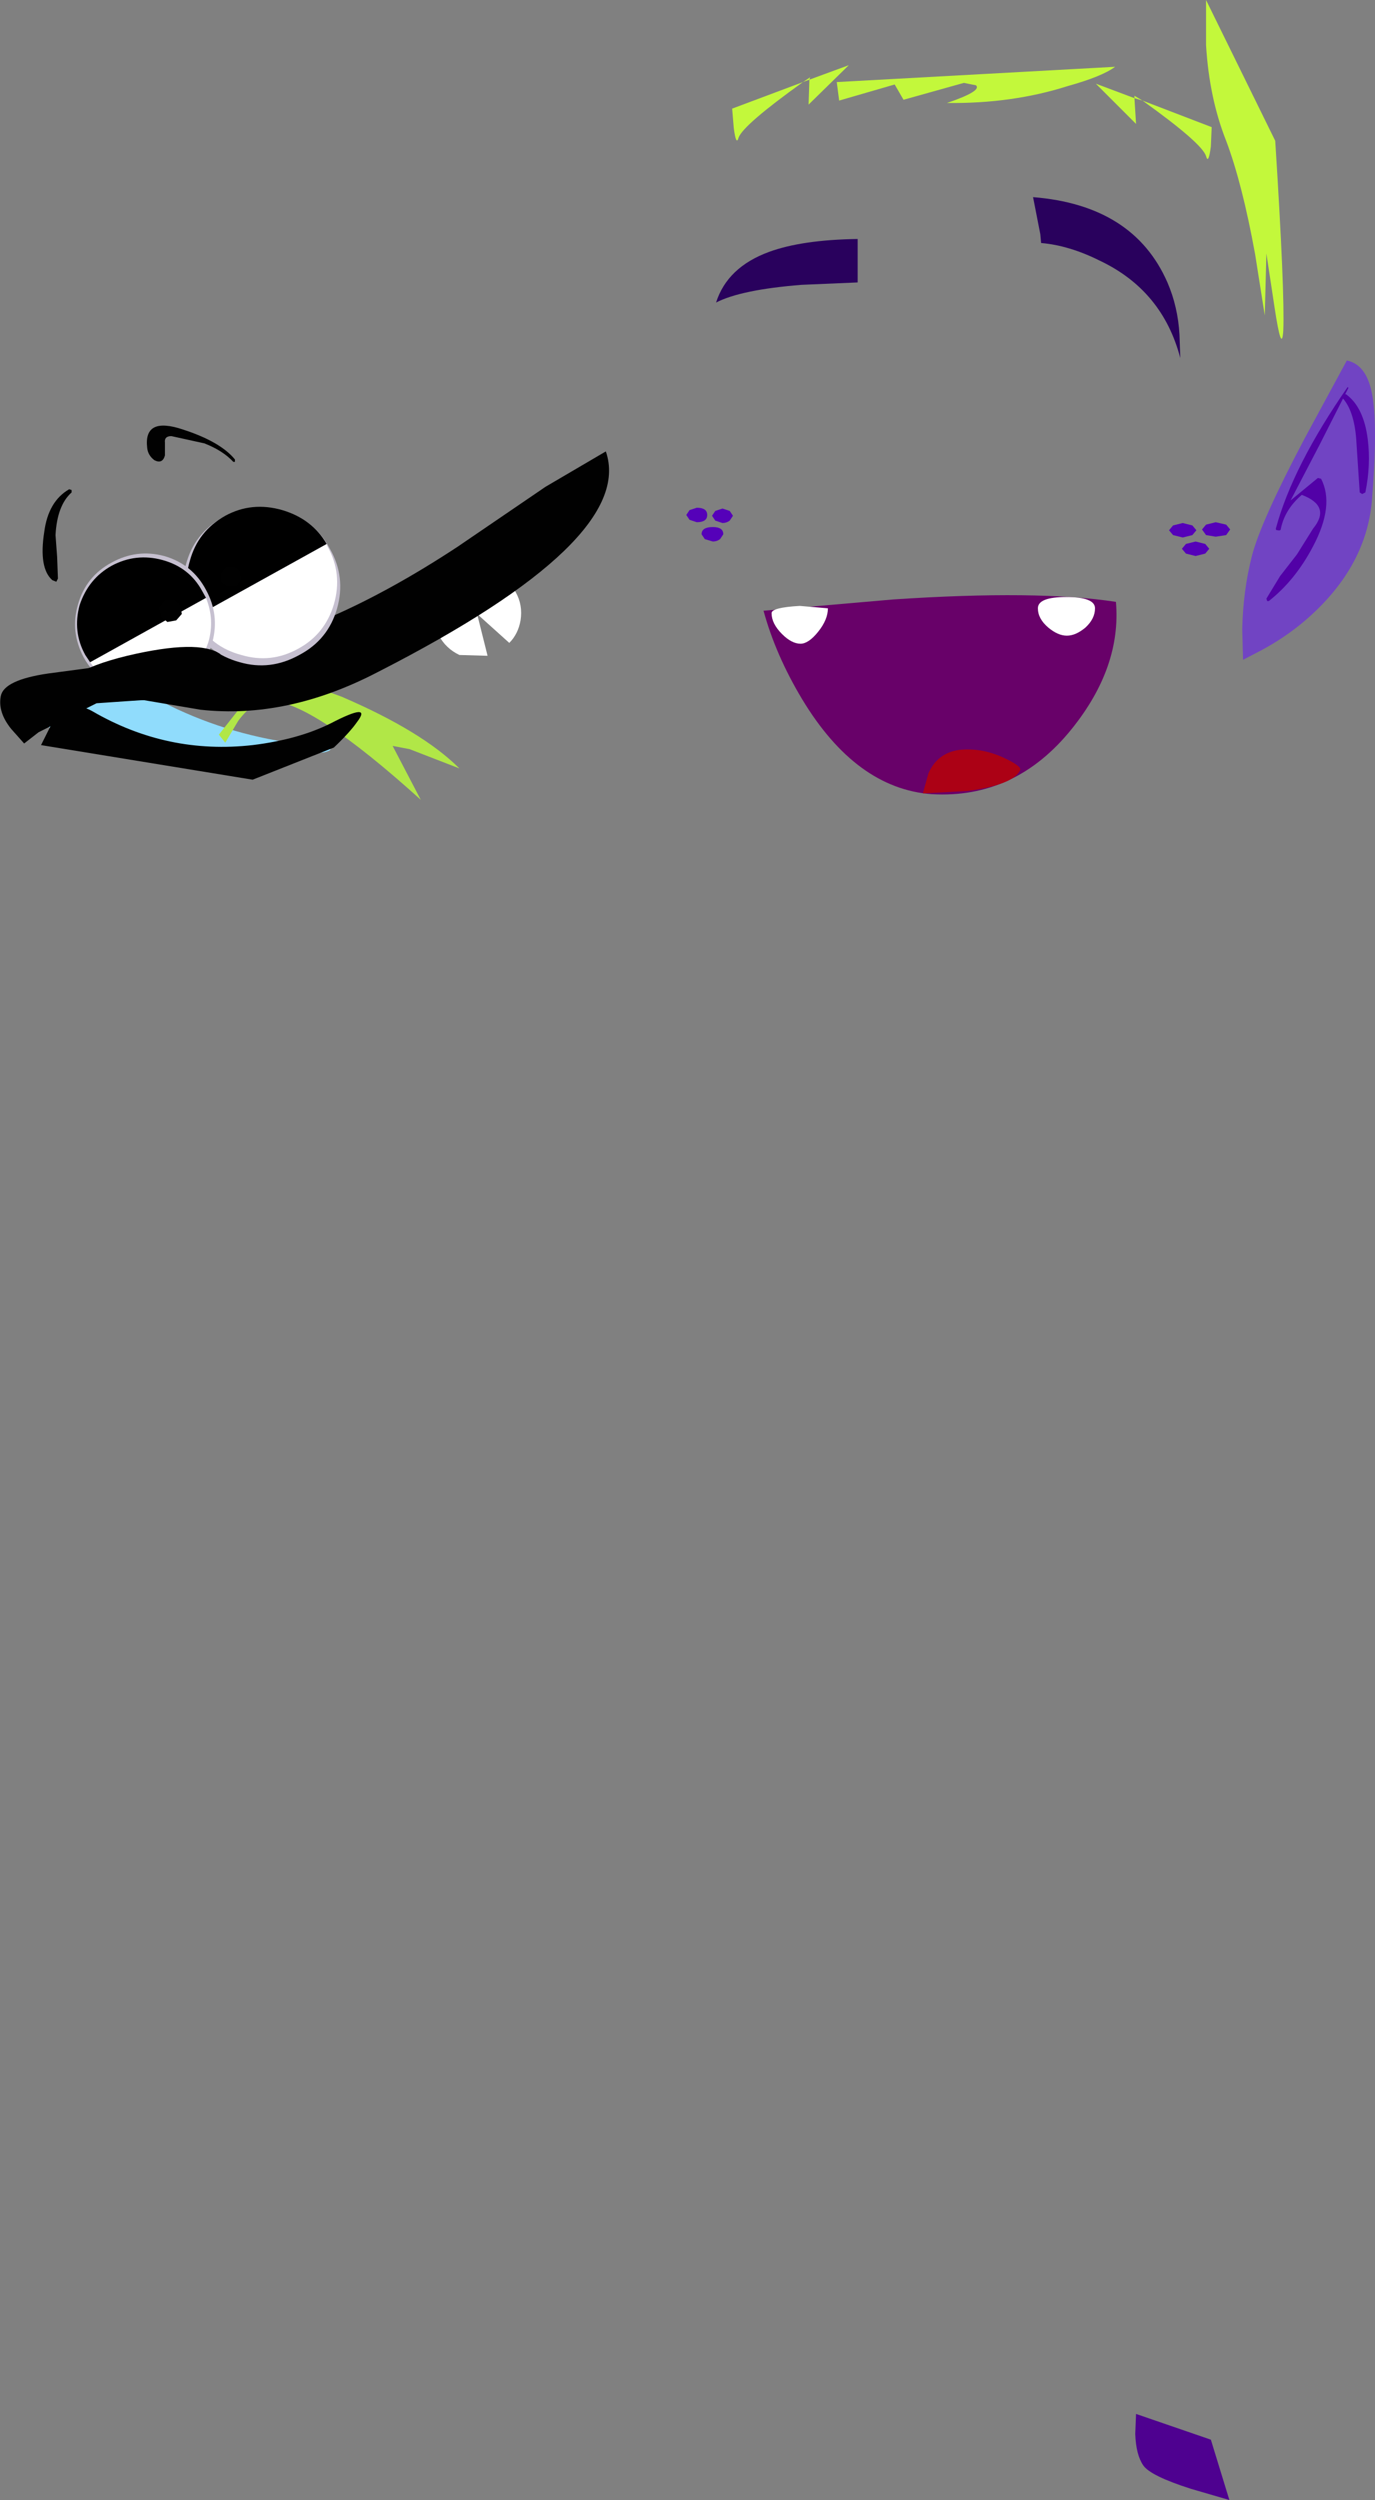 <?xml version="1.0" encoding="UTF-8" standalone="no"?>
<svg xmlns:xlink="http://www.w3.org/1999/xlink" height="155.35px" width="85.45px" xmlns="http://www.w3.org/2000/svg">
  <rect width="100%" height="100%" fill="#808080" stroke="none"/>
  <g transform="matrix(1.0, 0.0, 0.0, 1.0, 110.45, 182.4)">
    <path d="M-45.75 -167.3 Q-44.0 -167.15 -42.1 -166.2 -38.2 -164.35 -37.1 -160.15 L-37.15 -161.6 Q-37.25 -163.35 -37.9 -164.85 -40.0 -169.65 -46.25 -170.15 L-45.8 -167.85 -45.75 -167.3" fill="#29015d" fill-rule="evenodd" stroke="none"/>
    <path d="M-62.65 -166.75 Q-65.25 -165.8 -65.95 -163.6 -64.4 -164.4 -60.65 -164.7 L-57.15 -164.85 -57.15 -167.55 Q-60.6 -167.5 -62.65 -166.75" fill="#29015d" fill-rule="evenodd" stroke="none"/>
    <path d="M-25.2 -158.0 Q-25.55 -159.75 -26.75 -160.0 L-29.35 -155.2 Q-32.1 -150.0 -32.65 -147.85 -33.2 -145.7 -33.25 -143.3 L-33.2 -141.4 -32.05 -142.0 Q-30.65 -142.75 -29.45 -143.75 -25.6 -147.0 -25.2 -151.2 -24.8 -156.05 -25.2 -158.0" fill="#7144c3" fill-rule="evenodd" stroke="none"/>
    <path d="M-26.65 -158.3 L-26.7 -158.35 Q-30.1 -153.45 -31.15 -149.6 -31.2 -149.45 -31.05 -149.45 -30.85 -149.4 -30.85 -149.55 -30.6 -150.75 -29.55 -151.65 -27.7 -150.95 -28.85 -149.55 L-29.85 -147.95 -30.9 -146.6 -31.75 -145.2 -31.7 -145.05 -31.6 -145.05 Q-29.95 -146.35 -28.85 -148.45 -27.5 -151.0 -28.35 -152.65 L-28.55 -152.7 -30.25 -151.3 -30.3 -151.2 -28.45 -154.75 -26.65 -158.3" fill="#5201a7" fill-rule="evenodd" stroke="none"/>
    <path d="M-26.8 -157.9 L-27.0 -157.9 -27.0 -157.65 Q-26.25 -156.8 -26.15 -154.85 L-25.95 -151.8 -25.8 -151.7 -25.6 -151.8 Q-25.25 -153.5 -25.45 -155.1 -25.7 -157.1 -26.8 -157.9" fill="#5201a7" fill-rule="evenodd" stroke="none"/>
    <path d="M-63.0 -144.45 Q-62.25 -141.7 -60.6 -138.95 -57.25 -133.4 -52.55 -133.05 -47.35 -132.75 -43.85 -137.1 -40.75 -140.95 -41.1 -145.0 -45.95 -145.75 -54.95 -145.15 L-63.0 -144.45" fill="#680169" fill-rule="evenodd" stroke="none"/>
    <path d="M-45.95 -144.6 Q-45.95 -143.95 -45.3 -143.4 -44.7 -142.9 -44.15 -142.9 -43.6 -142.9 -43.0 -143.4 -42.4 -143.95 -42.4 -144.6 -42.4 -145.3 -44.2 -145.3 -45.95 -145.3 -45.95 -144.6" fill="#ffffff" fill-rule="evenodd" stroke="none"/>
    <path d="M-62.5 -144.3 Q-62.5 -143.65 -61.85 -143.0 -61.25 -142.4 -60.7 -142.4 -60.2 -142.4 -59.6 -143.15 -59.0 -143.9 -59.0 -144.6 L-60.75 -144.75 Q-62.5 -144.65 -62.5 -144.3" fill="#ffffff" fill-rule="evenodd" stroke="none"/>
    <path d="M-48.15 -135.35 Q-49.5 -135.95 -50.85 -135.8 -52.2 -135.6 -52.75 -134.35 L-53.1 -133.1 -50.3 -133.25 Q-47.45 -133.65 -47.05 -134.55 -46.95 -134.8 -48.15 -135.35" fill="#ac0115" fill-rule="evenodd" stroke="none"/>
    <path d="M-35.75 -149.5 L-35.5 -149.15 -34.9 -149.05 -34.25 -149.15 -34.0 -149.5 -34.25 -149.8 -34.9 -149.95 -35.5 -149.8 -35.75 -149.5" fill="#5501b9" fill-rule="evenodd" stroke="none"/>
    <path d="M-37.8 -149.45 L-37.55 -149.15 -36.95 -149.0 -36.35 -149.15 -36.1 -149.45 -36.35 -149.75 -36.95 -149.9 -37.55 -149.75 -37.8 -149.45" fill="#5501b9" fill-rule="evenodd" stroke="none"/>
    <path d="M-37.0 -148.3 L-36.75 -148.0 -36.15 -147.85 -35.55 -148.0 -35.3 -148.3 -35.55 -148.6 -36.15 -148.75 -36.75 -148.6 -37.0 -148.3" fill="#5501b9" fill-rule="evenodd" stroke="none"/>
    <path d="M-66.5 -150.4 Q-66.5 -150.85 -67.15 -150.85 L-67.6 -150.7 -67.8 -150.4 -67.6 -150.1 -67.15 -149.95 Q-66.5 -149.95 -66.5 -150.4" fill="#5501b9" fill-rule="evenodd" stroke="none"/>
    <path d="M-64.9 -150.35 L-65.1 -150.65 -65.55 -150.8 -66.0 -150.65 -66.2 -150.35 -66.0 -150.05 -65.55 -149.9 Q-65.3 -149.9 -65.1 -150.05 L-64.9 -150.35" fill="#5501b9" fill-rule="evenodd" stroke="none"/>
    <path d="M-65.5 -149.2 Q-65.5 -149.65 -66.15 -149.65 -66.85 -149.65 -66.85 -149.2 L-66.65 -148.9 -66.15 -148.75 Q-65.9 -148.75 -65.7 -148.9 L-65.5 -149.2" fill="#5501b9" fill-rule="evenodd" stroke="none"/>
    <path d="M-31.2 -173.65 L-35.5 -182.4 -35.5 -179.6 Q-35.3 -176.3 -34.25 -173.65 -33.25 -171.0 -32.45 -166.6 L-31.85 -162.8 -31.75 -166.65 -31.25 -163.35 Q-30.8 -160.35 -30.7 -161.85 -30.6 -164.2 -31.2 -173.65" fill="#c3f83b" fill-rule="evenodd" stroke="none"/>
    <path d="M-60.1 -177.6 L-60.55 -177.3 -64.95 -175.65 -64.85 -174.45 Q-64.7 -173.3 -64.55 -173.85 -64.25 -174.65 -60.55 -177.3 L-60.15 -177.45 -60.2 -175.9 -57.7 -178.35 -60.15 -177.45 -60.1 -177.6" fill="#c3f83b" fill-rule="evenodd" stroke="none"/>
    <path d="M-35.15 -174.5 L-39.45 -176.15 -39.95 -176.45 -39.95 -176.3 -42.35 -177.2 -39.85 -174.7 -39.95 -176.3 -39.45 -176.15 Q-35.75 -173.5 -35.5 -172.7 -35.35 -172.15 -35.2 -173.3 L-35.15 -174.5" fill="#c3f83b" fill-rule="evenodd" stroke="none"/>
    <path d="M-44.1 -177.05 Q-41.95 -177.65 -41.15 -178.25 L-58.45 -177.3 -58.3 -176.15 -54.85 -177.15 -54.3 -176.2 -50.55 -177.25 -49.8 -177.1 Q-49.4 -176.75 -51.6 -176.0 -47.55 -175.95 -44.1 -177.05" fill="#c3f83b" fill-rule="evenodd" stroke="none"/>
    <path d="M-35.2 -30.8 L-39.85 -32.4 -39.9 -31.15 Q-39.85 -29.85 -39.4 -29.2 -38.95 -28.55 -36.45 -27.75 L-34.05 -27.05 -35.2 -30.8" fill="#4e0190" fill-rule="evenodd" stroke="none"/>
    <path d="M-78.4 -145.6 Q-78.95 -146.55 -80.0 -146.85 L-82.1 -146.65 -82.15 -146.6 Q-83.1 -146.05 -83.4 -144.95 -83.75 -143.9 -83.2 -142.95 -82.75 -142.1 -81.9 -141.7 L-80.15 -141.65 -80.8 -144.25 -78.8 -142.45 Q-78.25 -143.0 -78.1 -143.85 -77.95 -144.8 -78.4 -145.6" fill="#ffffff" fill-rule="evenodd" stroke="none"/>
    <path d="M-102.95 -140.45 Q-104.95 -140.6 -107.1 -139.55 -109.65 -138.25 -106.45 -136.65 -103.1 -134.95 -94.55 -135.25 L-90.3 -135.65 Q-89.1 -135.95 -91.65 -136.15 -96.0 -136.65 -99.9 -138.55 -101.85 -139.55 -102.95 -140.45" fill="#90dcfc" fill-rule="evenodd" stroke="none"/>
    <path d="M-96.85 -136.75 L-96.45 -136.25 -95.65 -137.6 Q-94.65 -138.95 -93.65 -138.85 -91.05 -138.8 -84.3 -132.7 L-86.05 -136.05 -85.0 -135.85 -81.9 -134.65 Q-84.2 -136.95 -89.2 -139.1 L-93.7 -140.75 -95.15 -138.9 -96.85 -136.75" fill="#b1e747" fill-rule="evenodd" stroke="none"/>
    <path d="M-98.0 -138.3 Q-92.6 -137.7 -86.95 -140.65 -70.9 -148.85 -72.8 -154.35 L-76.55 -152.15 -82.05 -148.4 Q-90.2 -143.05 -96.6 -142.0 L-107.45 -140.55 Q-110.2 -140.15 -110.4 -139.15 -110.6 -138.15 -109.75 -137.1 L-108.95 -136.2 -108.05 -136.9 -104.45 -138.7 -101.55 -138.9 -98.0 -138.3" fill="#010101" fill-rule="evenodd" stroke="none"/>
    <path d="M-98.55 -143.55 Q-97.55 -141.8 -95.55 -141.25 -93.65 -140.7 -91.85 -141.7 -90.05 -142.65 -89.5 -144.6 -88.95 -146.55 -89.95 -148.3 -90.9 -150.1 -92.85 -150.65 -94.8 -151.2 -96.6 -150.25 -98.4 -149.25 -98.9 -147.3 -99.5 -145.35 -98.55 -143.55" fill="#c6c0d0" fill-rule="evenodd" stroke="none"/>
    <path d="M-90.15 -148.6 L-90.1 -148.45 Q-89.15 -146.75 -89.7 -144.85 -90.25 -143.0 -91.9 -142.1 -93.6 -141.15 -95.45 -141.7 -97.35 -142.2 -98.3 -143.9 L-98.35 -144.05 -90.15 -148.6" fill="#ffffff" fill-rule="evenodd" stroke="none"/>
    <path d="M-98.35 -144.05 Q-99.2 -145.7 -98.65 -147.55 -98.15 -149.4 -96.45 -150.35 -94.8 -151.25 -92.9 -150.7 -91.05 -150.15 -90.15 -148.6 L-98.35 -144.05" fill="#000000" fill-rule="evenodd" stroke="none"/>
    <path d="M-94.75 -133.95 L-89.7 -135.95 Q-88.7 -136.9 -88.25 -137.55 -87.3 -138.8 -89.9 -137.45 -91.9 -136.45 -94.75 -136.1 -100.05 -135.5 -104.7 -138.2 -106.1 -139.0 -107.15 -137.6 L-107.9 -136.1 -94.75 -133.95" fill="#010101" fill-rule="evenodd" stroke="none"/>
    <path d="M-96.7 -146.25 L-96.3 -145.95 -95.75 -146.0 -95.45 -146.4 -95.55 -146.9 -95.9 -147.2 -96.4 -147.15 -96.75 -146.75 -96.7 -146.25" fill="#010101" fill-rule="evenodd" stroke="none"/>
    <path d="M-105.25 -141.55 Q-104.4 -140.0 -102.6 -139.5 -100.9 -139.05 -99.3 -139.9 -97.75 -140.75 -97.25 -142.5 -96.8 -144.2 -97.65 -145.75 -98.5 -147.35 -100.25 -147.85 -101.95 -148.3 -103.5 -147.45 -105.1 -146.6 -105.6 -144.85 -106.1 -143.15 -105.25 -141.55" fill="#c6c0d0" fill-rule="evenodd" stroke="none"/>
    <path d="M-97.65 -145.25 Q-97.1 -143.9 -97.5 -142.5 -98.05 -140.85 -99.55 -140.05 -101.0 -139.25 -102.65 -139.7 -104.05 -140.1 -104.85 -141.25 L-97.65 -145.25" fill="#ffffff" fill-rule="evenodd" stroke="none"/>
    <path d="M-104.85 -141.25 L-105.15 -141.7 Q-105.95 -143.15 -105.5 -144.8 -104.95 -146.45 -103.5 -147.25 -102.0 -148.05 -100.35 -147.6 -98.7 -147.15 -97.9 -145.7 L-97.65 -145.25 -104.85 -141.25" fill="#000000" fill-rule="evenodd" stroke="none"/>
    <path d="M-100.45 -144.1 L-100.05 -143.75 -99.5 -143.85 -99.15 -144.25 -99.25 -144.8 -99.65 -145.15 -100.2 -145.1 -100.55 -144.65 -100.45 -144.1" fill="#010101" fill-rule="evenodd" stroke="none"/>
    <path d="M-101.3 -154.55 Q-101.25 -154.1 -100.85 -153.8 -100.35 -153.55 -100.2 -154.1 L-100.2 -154.9 Q-100.25 -155.3 -99.8 -155.3 L-97.75 -154.85 Q-96.6 -154.4 -95.95 -153.7 L-95.85 -153.7 -95.85 -153.85 Q-96.75 -154.95 -99.05 -155.7 -101.55 -156.55 -101.3 -154.55" fill="#010101" fill-rule="evenodd" stroke="none"/>
    <path d="M-106.0 -151.8 L-106.0 -151.95 -106.15 -152.0 Q-107.45 -151.25 -107.7 -149.35 -108.05 -147.1 -107.2 -146.35 L-106.95 -146.25 -106.85 -146.45 -106.9 -147.8 -107.0 -149.15 Q-106.9 -151.0 -106.0 -151.8" fill="#010101" fill-rule="evenodd" stroke="none"/>
    <path d="M-96.75 -141.75 Q-98.1 -142.7 -102.55 -141.65 -107.05 -140.55 -106.7 -138.85 L-100.2 -138.9 -96.75 -141.75" fill="#010101" fill-rule="evenodd" stroke="none"/>
  </g>
</svg>

